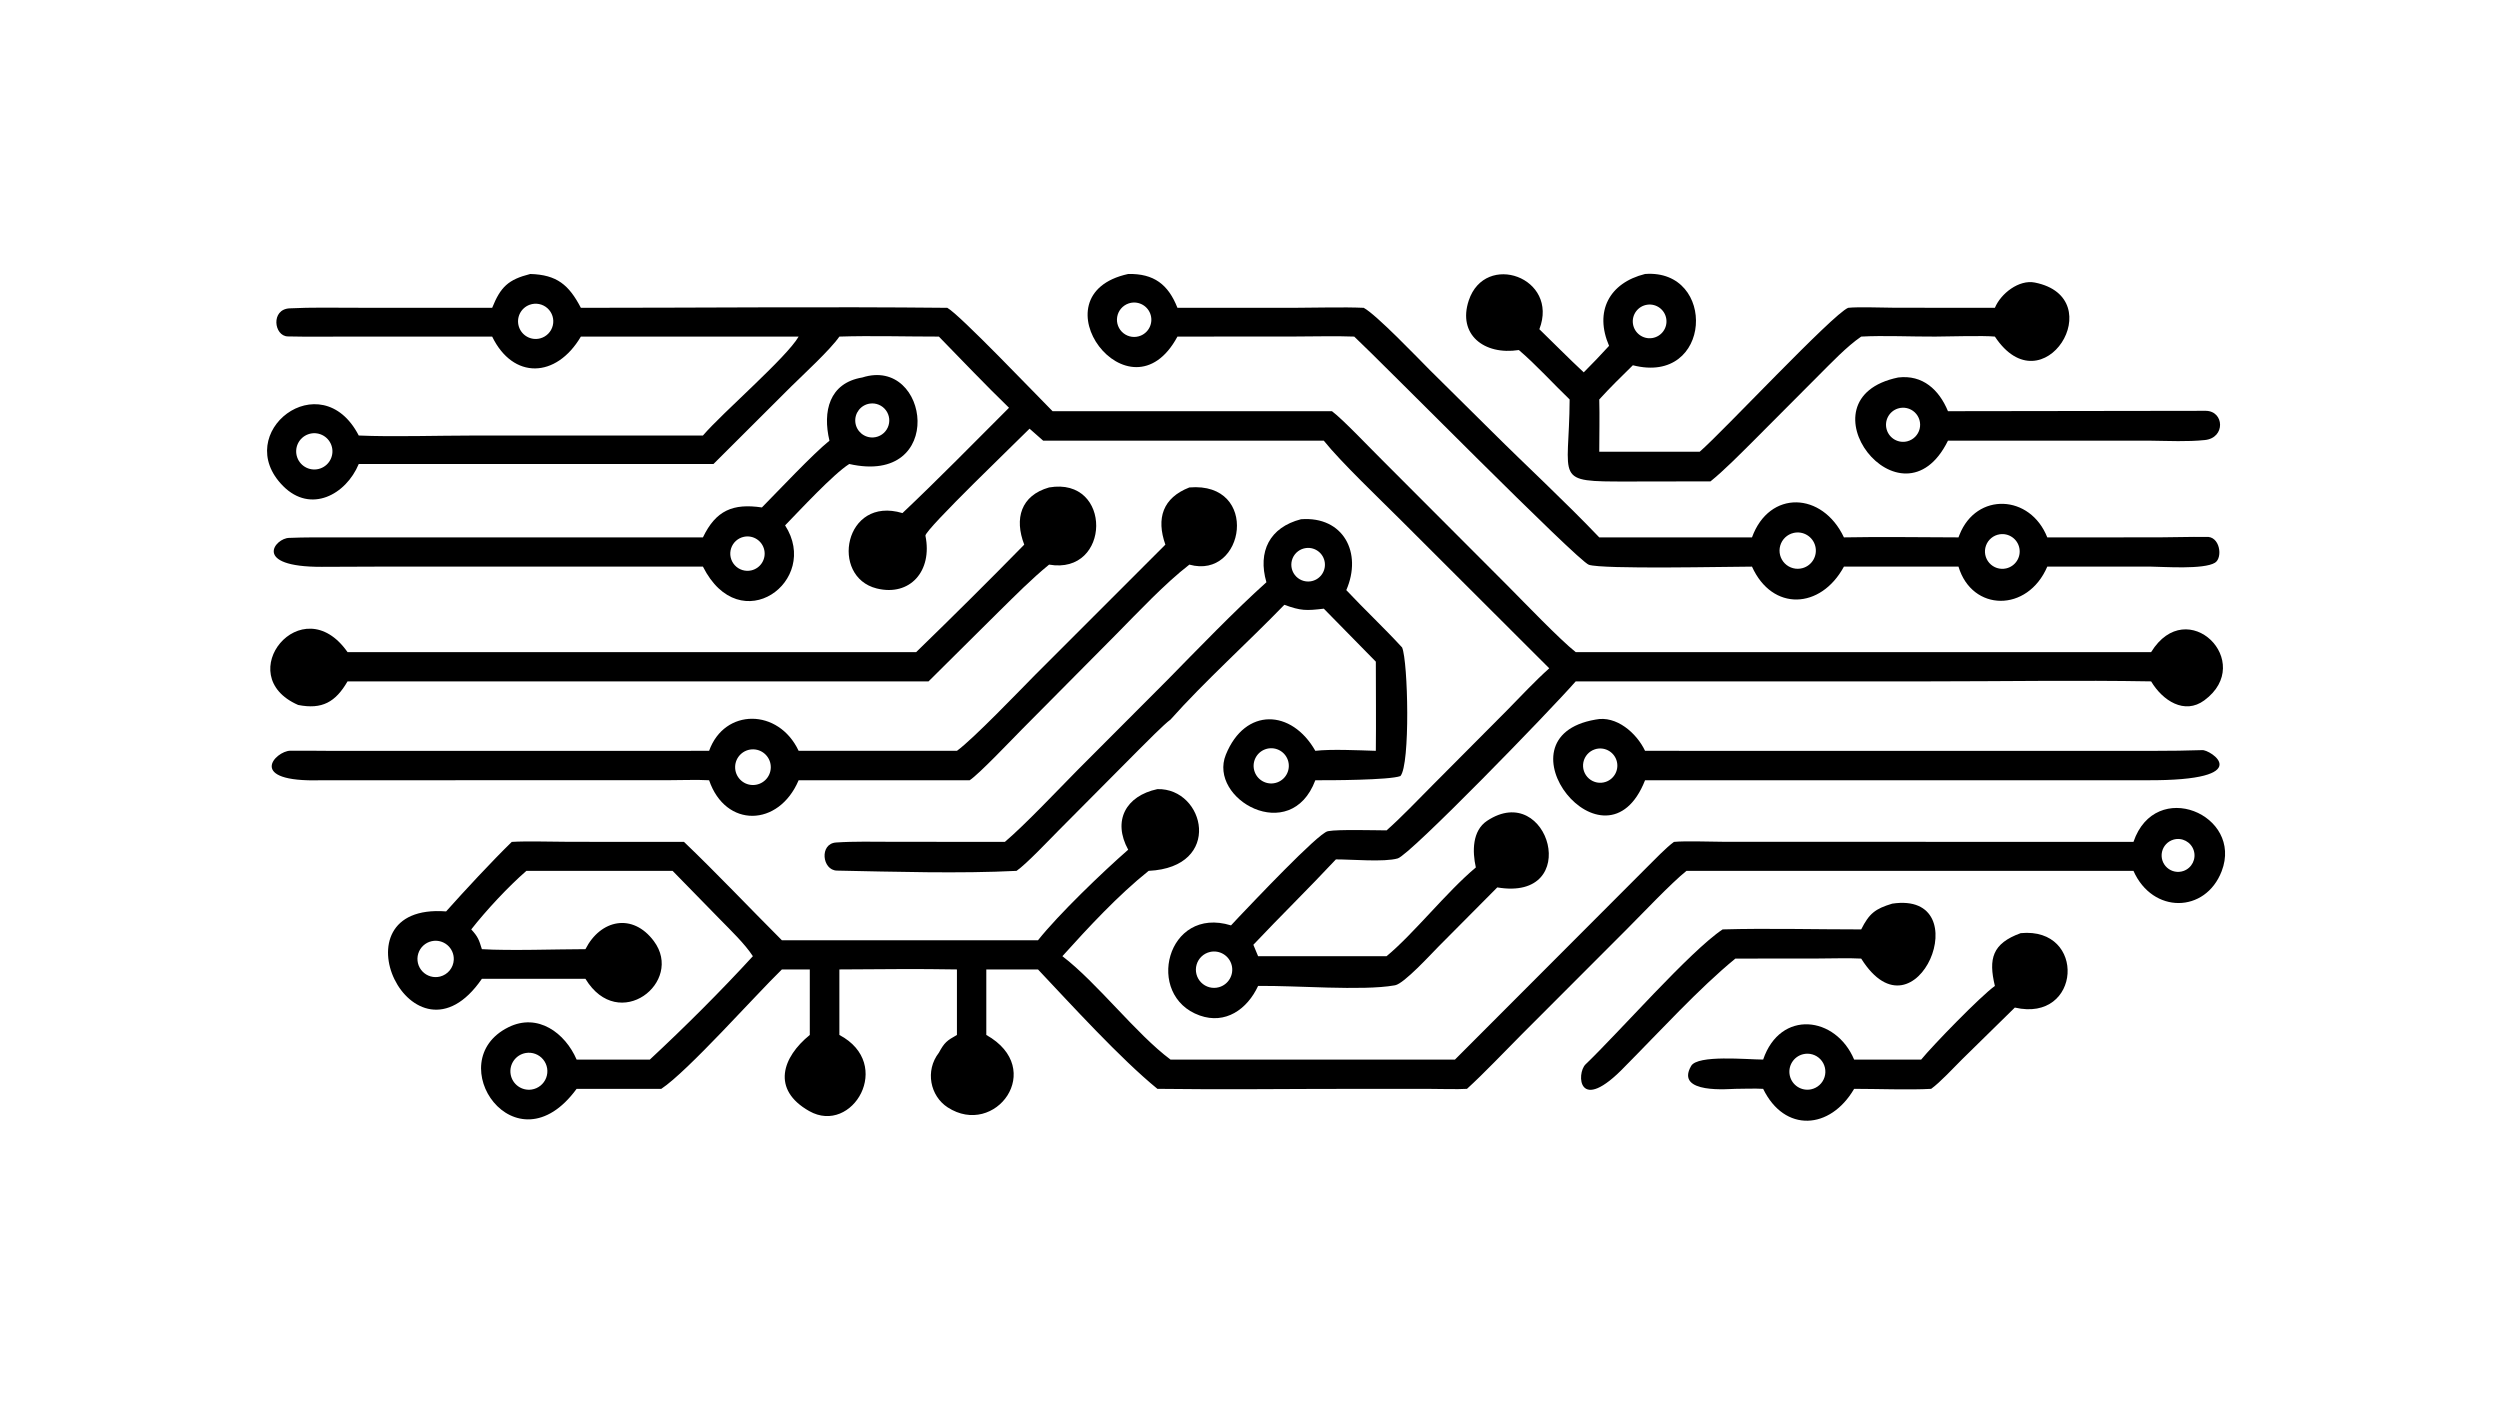 <?xml version="1.0" encoding="UTF-8"?> <svg xmlns="http://www.w3.org/2000/svg" xmlns:xlink="http://www.w3.org/1999/xlink" width="3839" height="2160" viewBox="0 0 3839 2160"><path transform="matrix(4.219 0 0 4.219 6.10352e-05 0)" d="M193.002 99.723C202.704 99.998 207.067 103.689 211.424 112.039C255.631 112.041 300.649 111.58 344.79 112.039C349.316 114.509 377.143 143.695 383.104 149.662L484.797 149.662C488.878 152.726 498.661 163.096 502.875 167.246L548.875 213.322C554.81 219.289 567.753 232.806 573.514 237.351L782.95 237.351C796.1 216.029 821.167 240.99 802.319 254.903C795.095 260.235 787.134 255.003 782.95 248.005C756.678 247.534 728.718 247.999 702.315 248.001L573.514 248.005C564.155 258.729 513.252 311.121 508.741 312.437C503.881 313.854 491.927 312.778 486.227 312.799C476.389 323.33 466.1 333.374 456.185 343.872L457.913 348.027L504.674 348.027C514.44 339.984 526.539 324.612 537.165 315.728C535.853 309.886 535.848 302.343 541.249 298.76C563.778 283.814 576.241 328.288 544.966 322.992L523.568 344.531C520.922 347.199 511.03 358.04 507.78 358.608L507.514 358.653C495.898 360.727 471.158 358.645 457.913 358.855C453.928 367.427 445.996 372.921 436.688 369.619C416.473 362.449 424.624 329.559 448.057 336.817L451.179 333.48C455.357 329.138 479.718 303.264 483.249 302.556L483.524 302.503C486.786 301.849 500.586 302.208 504.674 302.233C509.957 297.599 516.4 290.803 521.457 285.735L548.55 258.503C553.46 253.504 558.717 247.863 563.884 243.245L509.856 189.295C502.47 181.902 487.999 168.134 481.832 160.4L379.696 160.4L374.731 156.027C371.639 159.222 336.42 192.981 336.832 194.991C339.468 207.834 331.209 217.178 319.113 214.185C301.961 209.94 307.279 180.352 328.47 186.751C341.295 174.651 354.75 160.904 367.252 148.416C358.768 140.209 350.004 130.981 341.727 122.509C330.166 122.522 316.845 122.128 305.51 122.509C302.195 127.311 292.454 136.246 287.946 140.697L259.692 168.881L130.573 168.881C125.948 180.036 113.086 186.999 103.059 176.921C83.854 157.619 116.839 131.942 130.573 158.515C142.662 159.057 159.614 158.528 171.971 158.526L255.849 158.515C263.061 150.105 286.359 130.067 290.682 122.509L211.424 122.509C202.428 137.763 186.725 138.144 179.136 122.509L126.825 122.508C119.514 122.508 112.033 122.62 104.744 122.45C99.694 122.332 98.498 112.57 105.411 112.23C113.442 111.834 121.497 112.015 129.542 112.018L179.136 112.039C182.196 104.45 184.946 101.759 193.002 99.723ZM443.659 359.317C447.125 358.355 449.188 354.799 448.304 351.312C447.419 347.824 443.912 345.681 440.406 346.487C438.067 347.025 436.202 348.787 435.533 351.092C434.863 353.397 435.494 355.885 437.181 357.592C438.868 359.3 441.347 359.96 443.659 359.317ZM112.165 158.067C108.741 159.299 106.96 163.072 108.184 166.5C109.409 169.928 113.176 171.718 116.606 170.501C120.047 169.281 121.844 165.497 120.616 162.058C119.388 158.619 115.601 156.83 112.165 158.067ZM196.605 123.162C198.886 122.561 200.653 120.755 201.206 118.461C201.759 116.167 201.008 113.755 199.252 112.18C197.495 110.605 195.016 110.121 192.797 110.92C189.566 112.084 187.824 115.585 188.844 118.864C189.864 122.143 193.285 124.037 196.605 123.162Z"></path><path transform="matrix(4.219 0 0 4.219 6.10352e-05 0)" d="M421.264 287.217C438.652 286.793 445.309 315.671 418.066 316.971C406.971 325.845 396.202 337.473 386.678 348.027C399.35 357.701 413.606 376.423 426.031 385.655L529.57 385.655L599.452 315.65C602.119 313.006 606.448 308.472 609.279 306.426C613.417 306.022 622.458 306.366 626.897 306.383L776.523 306.426C784.523 282.981 816.542 296.525 808.626 317.093C802.724 332.429 783.501 332.698 776.523 316.971L613.835 316.971C608.436 321.248 597.223 333.095 592.034 338.286L553.855 376.503C547.734 382.625 540.221 390.606 533.941 396.309C530.354 396.531 524.221 396.325 520.449 396.323L493.068 396.315C469.336 396.31 444.919 396.627 421.264 396.309C407.866 385.39 389.894 365.656 377.802 352.85L358.988 352.85L358.988 376.694C380.965 389.047 362.2 414.273 344.913 403.044C338.582 398.931 336.611 389.751 341.727 383.157C343.749 379.433 344.607 378.768 348.297 376.694L348.297 352.85C334.46 352.587 319.389 352.775 305.51 352.85L305.51 376.694C325.544 387.28 310.238 413.272 294.553 404.413C280.648 396.56 284.757 384.771 294.742 376.694L294.742 352.85L284.587 352.85C275.031 362.122 250.354 389.928 240.69 396.309L209.872 396.309C187.637 426.739 159.932 386.388 185.038 373.891C195.787 368.541 205.732 376.03 209.872 385.655L236.529 385.655C249.174 373.895 262.306 360.81 274.026 348.027C271.122 343.542 265.93 338.588 262.111 334.669L244.813 316.971L191.594 316.971C185.026 322.676 176.932 331.365 171.522 338.278C173.95 340.924 174.334 342.004 175.388 345.468C185.407 346.095 202.61 345.486 213.087 345.468C218.574 334.663 230.277 332.183 237.985 342.54C249.088 357.436 225.211 376.228 213.087 356.267L175.388 356.267C150.334 392.728 119.975 328.488 162.373 331.728C169.137 324.149 179.094 313.417 186.274 306.426C191.593 306.075 201.546 306.398 207.254 306.399L248.958 306.426C260.538 317.484 273.075 330.725 284.587 342.232L377.802 342.232C385.282 332.811 401.512 317.22 410.631 309.271C404.855 298.724 409.75 289.684 421.264 287.217ZM193.518 396.556C195.913 396.189 197.925 394.564 198.789 392.3C199.652 390.036 199.232 387.483 197.69 385.614C196.148 383.745 193.721 382.85 191.335 383.268C187.702 383.906 185.258 387.351 185.856 390.992C186.454 394.634 189.871 397.115 193.518 396.556ZM160.184 355.436C163.006 354.718 165.026 352.238 165.16 349.328C165.254 347.274 164.387 345.292 162.815 343.967C161.243 342.642 159.144 342.123 157.135 342.564C154.802 343.077 152.927 344.808 152.229 347.093C151.531 349.378 152.119 351.861 153.768 353.59C155.417 355.319 157.869 356.025 160.184 355.436ZM794.706 317.016C797.785 315.956 799.453 312.629 798.46 309.527C797.468 306.425 794.179 304.684 791.056 305.61C788.975 306.226 787.391 307.921 786.915 310.039C786.439 312.157 787.146 314.367 788.763 315.815C790.38 317.263 792.654 317.723 794.706 317.016Z"></path><path transform="matrix(4.219 0 0 4.219 6.10352e-05 0)" d="M410.631 99.723C419.99 99.528 425.218 103.54 428.557 112.039L472.078 112.022C479.627 112.005 488.915 111.714 496.354 112.039C500.948 114.505 516.032 130.284 520.457 134.727L542.739 156.791C555.796 169.805 569.347 182.247 582.086 195.593L637.676 195.593C643.982 178.236 663.308 178.955 671.138 195.593C685.078 195.316 698.894 195.575 712.835 195.593L713.21 194.626C719.372 179.063 738.964 179.906 745.154 195.593L785.511 195.584C791.309 195.575 796.966 195.346 802.889 195.431C808.008 194.893 809.137 202.985 806.201 204.814C802.118 207.358 787.37 206.273 782.95 206.236L745.154 206.236C737.991 222.973 717.78 222.688 712.835 206.236L671.138 206.236C662.695 221.798 645.059 222.583 637.676 206.236C628.812 206.249 583.355 207.265 578.314 205.565C574.208 204.181 503.026 131.956 492.903 122.509C486.335 122.243 477.881 122.479 471.209 122.483L428.557 122.509C411.217 154.754 375.801 107.329 410.631 99.723ZM656.086 206.781C659.549 205.815 661.605 202.26 660.715 198.776C659.826 195.293 656.317 193.159 652.816 193.972C650.482 194.514 648.624 196.277 647.96 198.58C647.296 200.883 647.93 203.364 649.616 205.067C651.303 206.769 653.778 207.425 656.086 206.781ZM730.174 206.886C733.502 206.139 735.637 202.885 734.998 199.534C734.359 196.183 731.177 193.943 727.808 194.474C725.529 194.832 723.627 196.404 722.844 198.575C722.062 200.745 722.524 203.17 724.05 204.9C725.576 206.63 727.924 207.392 730.174 206.886ZM415.239 122.144C418.351 120.828 419.857 117.28 418.644 114.127C417.431 110.973 413.936 109.35 410.745 110.46C408.585 111.21 407.007 113.078 406.626 115.333C406.246 117.588 407.124 119.871 408.917 121.289C410.71 122.707 413.134 123.035 415.239 122.144Z"></path><path transform="matrix(4.219 0 0 4.219 6.10352e-05 0)" d="M432.896 177.417C458.667 175.263 453.16 211.147 432.896 205.505C424.065 212.318 414.272 222.776 406.224 230.918L371.881 265.54C368.236 269.224 356.281 281.819 352.934 283.989L290.682 283.989C283.417 301.095 264.054 301.414 258.093 283.989C253.808 283.744 247.451 283.972 243.007 283.974L116.858 283.989C89.314 284.808 100.231 273.313 105.672 273.241C110.386 273.179 115.176 273.29 119.925 273.292L258.093 273.282C263.676 257.701 283.372 257.742 290.682 273.282L348.297 273.282C354.321 268.885 370.816 251.647 376.812 245.588L424.164 198.236C420.769 188.647 423.217 181.196 432.896 177.417ZM273.934 285.726C277.506 285.793 280.461 282.961 280.546 279.388C280.63 275.816 277.813 272.846 274.242 272.744C270.646 272.641 267.652 275.483 267.567 279.08C267.481 282.677 270.337 285.658 273.934 285.726Z"></path><path transform="matrix(4.219 0 0 4.219 6.10352e-05 0)" d="M473.527 188.989C488.939 187.824 495.937 201.174 490.015 214.786C496.587 221.783 503.812 228.573 510.333 235.663C512.509 240.868 513.326 278.28 509.713 282.465C505.777 283.961 483.752 284.022 478.743 283.989C469.772 307.894 439.612 290.845 446.175 274.678C453.204 257.361 470.145 258.132 478.743 273.282C484.285 272.607 494.713 273.093 500.765 273.282C500.88 262.548 500.772 251.58 500.765 240.828L481.832 221.54C475.41 222.305 473.501 222.335 467.466 220.131C454.343 233.704 438.381 248.04 426.031 261.913C423.738 263.536 416.854 270.551 414.582 272.799L385.309 302.251C381.746 305.839 373.658 314.407 370.004 316.971C349.401 318.011 325.33 317.291 304.628 316.876C299.191 316.767 298.186 307.063 304.291 306.647C310.939 306.194 317.789 306.386 324.462 306.39L365.744 306.426C373.13 300.163 385.29 287.267 392.306 280.171L424.926 247.472C435.312 236.894 449.935 221.734 460.938 211.927C457.696 200.731 462.123 191.942 473.527 188.989ZM464.929 284.755C468.229 283.524 469.917 279.86 468.71 276.55C467.502 273.241 463.85 271.527 460.533 272.712C457.184 273.909 455.45 277.605 456.67 280.947C457.889 284.289 461.596 285.998 464.929 284.755ZM476.976 211.598C480.293 211.13 482.617 208.081 482.189 204.758C481.761 201.435 478.74 199.075 475.412 199.464C473.225 199.72 471.344 201.132 470.488 203.161C469.631 205.191 469.932 207.524 471.275 209.27C472.618 211.016 474.795 211.905 476.976 211.598Z"></path><path transform="matrix(4.219 0 0 4.219 6.10352e-05 0)" d="M598.754 99.723C624.979 97.797 623.279 140.373 594.316 132.944C590.111 137.078 586.053 141.024 582.086 145.395C582.257 151.44 582.091 158.304 582.086 164.415L618.646 164.415C626.957 157.244 666.989 114.41 672.666 112.039C676.307 111.634 685.485 112.002 689.636 112.009L726.084 112.039C728.25 106.823 734.844 101.688 740.629 102.841C768.622 108.421 743.584 148.904 726.084 122.509C722.171 122.091 708.871 122.485 704.384 122.509C696.155 122.56 685.36 122.056 677.426 122.509C672.078 126.175 666.507 132.114 661.794 136.791L637.752 160.915C633.335 165.305 627.37 171.361 622.571 175.207L592.462 175.259C564.987 175.278 571.171 175.125 571.304 145.395C565.426 139.746 558.924 132.581 552.824 127.404C540.082 129.376 530.487 121.691 534.583 109.377C540.551 91.435 567.546 100.979 560.286 119.825C565.651 125.027 570.981 130.453 576.436 135.528C579.683 132.308 582.568 129.232 585.658 125.879C580.253 113.352 585.689 102.982 598.754 99.723ZM601.39 123.038C604.713 122.505 606.986 119.395 606.485 116.067C605.984 112.738 602.895 110.435 599.563 110.905C596.187 111.382 593.847 114.521 594.355 117.894C594.863 121.266 598.023 123.577 601.39 123.038Z"></path><path transform="matrix(4.219 0 0 4.219 6.10352e-05 0)" d="M381.836 177.417C405.002 173.435 404.411 209.417 381.836 205.505C375.3 210.857 369.743 216.531 363.709 222.452L337.964 248.005L126.495 248.005C122.127 255.535 117.241 258.317 108.514 256.587C83.834 245.801 109.887 213.626 126.495 237.351L333.461 237.351C346.353 224.843 360.203 211.091 372.795 198.236C369.134 188.73 371.558 180.352 381.836 177.417Z"></path><path transform="matrix(4.219 0 0 4.219 6.10352e-05 0)" d="M313.838 137.397C338.428 129.527 344.491 176.879 309.103 168.881C303.245 172.587 291.052 185.795 285.753 191.225C298.787 211.423 269.369 233.12 255.849 206.236L137.078 206.236L117.098 206.313C91.502 206.394 100.147 195.797 105.276 195.777C110.855 195.539 116.541 195.6 122.175 195.598L255.849 195.593C260.574 185.723 266.82 183.154 277.312 184.696C283.095 178.847 295.995 165.115 301.898 160.4C299.362 149.766 301.782 139.411 313.838 137.397ZM273.439 207.612C276.785 206.854 278.897 203.544 278.176 200.19C277.454 196.836 274.168 194.687 270.807 195.373C268.601 195.823 266.806 197.424 266.108 199.566C265.41 201.707 265.916 204.058 267.432 205.723C268.949 207.388 271.243 208.109 273.439 207.612ZM317.925 159.213C320.183 159.051 322.172 157.67 323.114 155.611C324.056 153.552 323.801 151.144 322.448 149.328C321.096 147.513 318.861 146.58 316.62 146.895C313.312 147.359 310.967 150.363 311.319 153.685C311.672 157.007 314.593 159.453 317.925 159.213Z"></path><path transform="matrix(4.219 0 0 4.219 6.10352e-05 0)" d="M580.719 261.913C588.323 260.305 595.716 266.855 598.754 273.282L784.426 273.29C790.09 273.285 795.683 273.226 801.465 273.027C804.205 272.571 822.468 284.21 781.254 283.989L598.754 283.989C584.425 320.41 543.123 268.383 580.719 261.913ZM584.501 284.559C587.726 283.424 589.438 279.905 588.341 276.666C587.244 273.427 583.746 271.673 580.495 272.732C578.358 273.428 576.76 275.22 576.311 277.423C575.863 279.627 576.633 281.901 578.328 283.378C580.023 284.855 582.381 285.306 584.501 284.559Z"></path><path transform="matrix(4.219 0 0 4.219 6.10352e-05 0)" d="M735.48 339.641C759.569 337.311 757.564 372.344 733.345 366.728L714.119 385.596C711.108 388.586 706.14 393.978 702.885 396.309C695.294 396.755 682.897 396.306 674.852 396.309C666.163 411.216 649.542 412.338 641.737 396.309C638.83 396.135 634.63 396.286 631.624 396.309C629.861 396.281 609.468 398.391 615.535 387.968C617.926 383.861 635.725 385.634 641.737 385.655C647.996 367.316 668.193 369.796 674.852 385.655L699.259 385.655C703.367 380.612 720.939 362.506 726.084 358.855C723.702 348.946 725.117 343.404 735.48 339.641ZM659.181 396.484C661.499 395.997 663.375 394.297 664.085 392.036C664.796 389.776 664.232 387.308 662.61 385.581C660.987 383.855 658.559 383.138 656.26 383.708C652.792 384.567 650.651 388.047 651.447 391.531C652.244 395.015 655.684 397.218 659.181 396.484Z"></path><path transform="matrix(4.219 0 0 4.219 6.10352e-05 0)" d="M690.871 137.397C699.814 136.305 705.792 141.882 709.004 149.662L802.833 149.527C809.582 149.581 810.09 159.388 802.511 160.163C795.997 160.83 789.495 160.47 782.95 160.4L709.004 160.4C692.115 194.666 653.824 145.087 690.871 137.397ZM694.297 160.598C696.466 160.008 698.147 158.291 698.692 156.109C699.236 153.928 698.56 151.622 696.923 150.081C695.285 148.54 692.944 148.005 690.8 148.681C687.575 149.698 685.756 153.109 686.708 156.354C687.661 159.6 691.034 161.486 694.297 160.598Z"></path><path transform="matrix(4.219 0 0 4.219 6.10352e-05 0)" d="M688.718 328.902C720.628 324.146 697.467 380.794 677.426 348.9C673.018 348.649 666.427 348.864 661.838 348.869L631.624 348.9C618.47 359.652 603.808 375.727 591.522 388.083C574.303 406.105 573.675 390.665 577.127 387.369C588.941 376.089 615.319 345.98 626.995 338.278C642.865 337.82 661.373 338.288 677.426 338.278C680.344 332.468 682.532 330.766 688.718 328.902Z"></path></svg> 